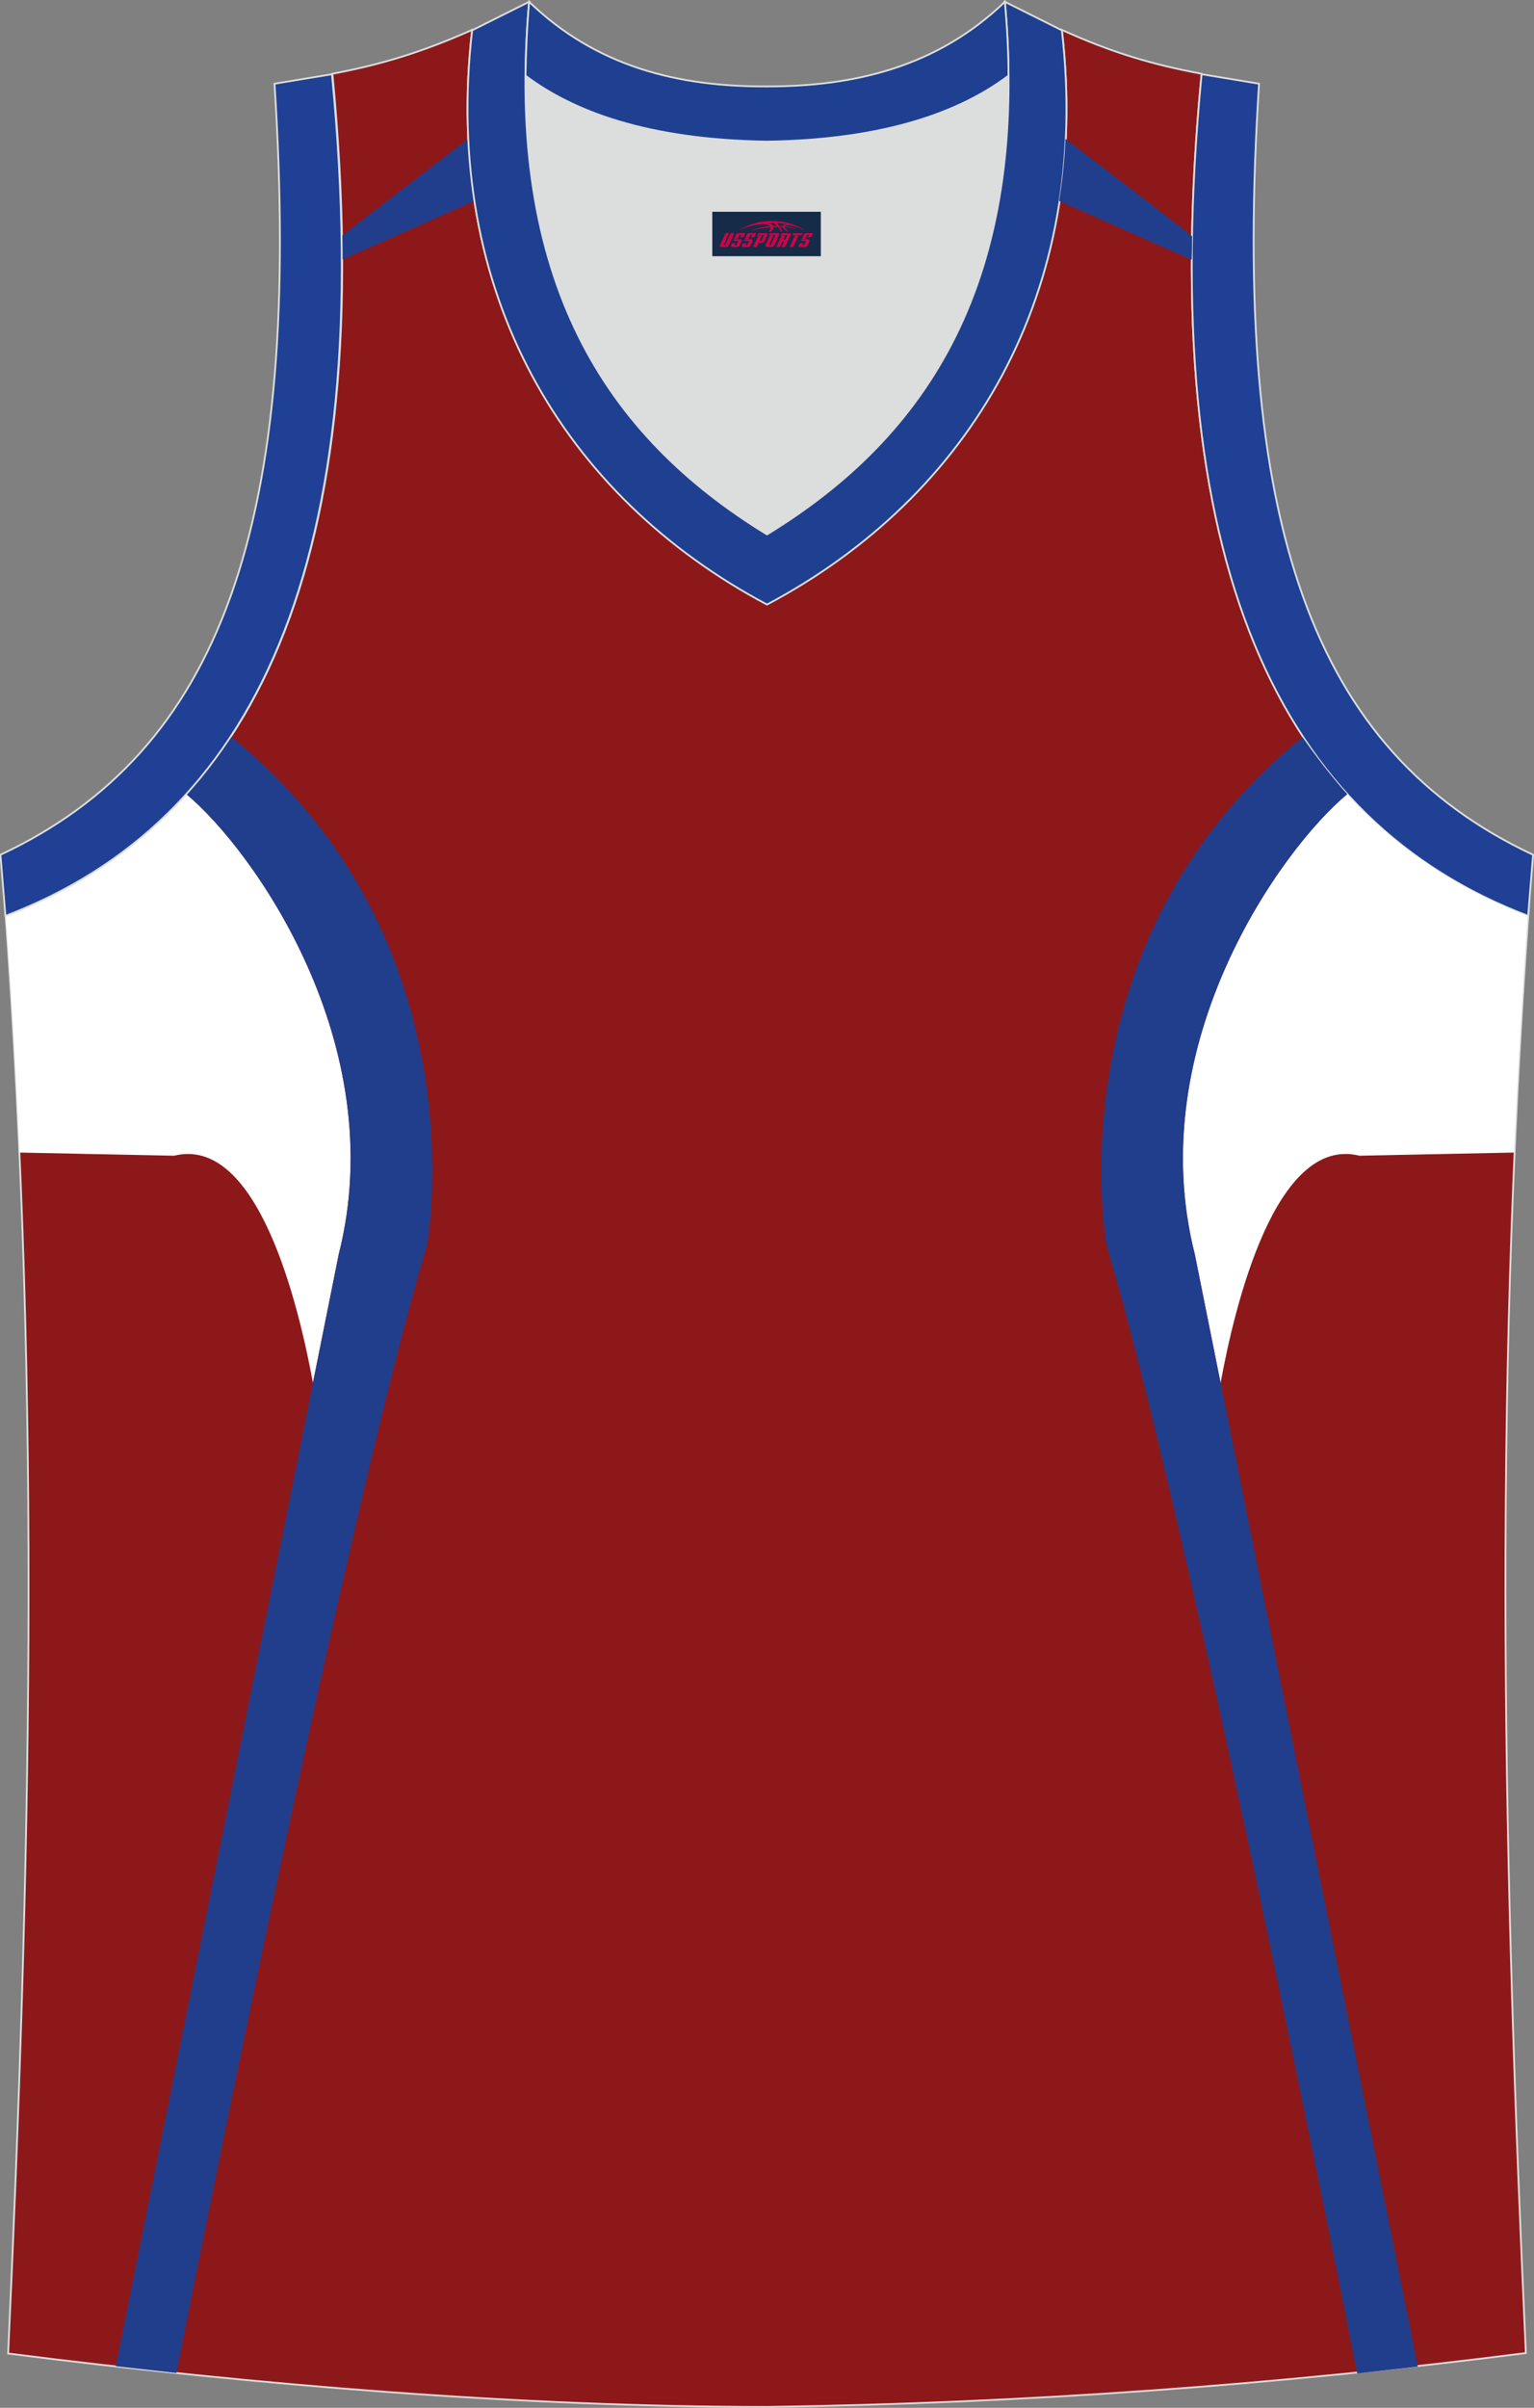 <?xml version="1.0" encoding="utf-8"?>
<!-- Generator: Adobe Illustrator 22.0.0, SVG Export Plug-In . SVG Version: 6.00 Build 0)  -->
<svg xmlns="http://www.w3.org/2000/svg" xmlns:xlink="http://www.w3.org/1999/xlink" version="1.1" id="图层_1" x="0px" y="0px" width="339.2px" height="532.1px" viewBox="0 0 339.2 532.1" enable-background="new 0 0 339.2 532.1" xml:space="preserve">
<rect x="0" y="0" width="339.2" height="532.1" fill="#808080" stroke="none"/>
<g>
	<path fill="#8D181A" stroke="#DCDDDD" stroke-width="0.4" stroke-miterlimit="22.926" d="M169.6,531.9L169.6,531.9L169.6,531.9   L169.6,531.9z M169.6,531.9c57.4-0.8,113-4.9,167.8-11.9c-4.8-104.7-7.4-210.2,0.7-319.8l-0.2,2.1c-54.6-20.8-82.7-77.3-72.2-186   l0,0c-10.7-2-19.7-4.6-30.9-9.7c6.7,58-20.2,103-65.2,126.9c-45-23.9-71.9-68.9-65.2-126.9c-11.2,5-20.3,7.7-30.9,9.7l0,0   C84,125.1,55.8,181.6,1.3,202.4l-0.2-2.1c8.1,109.5,5.5,215.1,0.7,319.8C56.1,527,114.9,531.9,169.6,531.9z"/>
	<path fill="#FFFFFF" d="M41.2,175.5c14.6,12.1,45.5,55.2,33.7,101.7l-5.7,28.4c-3.1-16.9-12.1-54.8-30.7-50.2l-34.2-0.7   c-0.8-18-1.8-36.2-3.2-54.4l0.2,2.1C16.8,196.4,30.3,187.6,41.2,175.5z"/>
	<path fill="#213E8C" d="M41.2,175.5c14.6,12.1,45.5,55.2,33.7,101.7L25.6,522.9c4.5,0.5,8.9,1,13.4,1.5   c2.5-12.8,37.3-188.8,55.4-249.2c0,0,12.4-67.2-43.3-112.4C48,167.3,44.8,171.6,41.2,175.5z"/>
	<path fill="#213E8C" d="M103.5,30.7c-1.8,1.4-20.5,15.6-28,21.5c0,1.8,0,3.5,0.1,5.2l29.3-13C104.2,40,103.8,35.4,103.5,30.7z"/>
	<path fill="#DCDDDD" d="M169.6,31.3c26.5-0.4,42.9-6.7,53.3-14.5c0-0.1,0-0.1,0-0.2c0.5,51.7-21.1,81.8-53.4,101.4   c-32.2-19.7-53.8-49.8-53.4-101.4c0,0.1,0,0.1,0,0.2C126.6,24.6,143.1,30.9,169.6,31.3z"/>
	<path fill="#1F4094" stroke="#DCDDDD" stroke-width="0.4" stroke-miterlimit="22.926" d="M1.2,202.4c54.6-20.8,82.7-77.3,72.2-186   l-12.7,2.1c6.3,97.7-12,147.6-60.6,170.4L1.2,202.4z"/>
	<path fill="#1F4091" stroke="#DCDDDD" stroke-width="0.4" stroke-miterlimit="22.926" d="M117,0.4c-5.5,61.8,17.1,96,52.6,117.7   c35.5-21.7,58.1-55.9,52.6-117.7l12.6,6.3c6.7,58-20.2,103-65.2,126.9c-45-23.9-71.9-68.9-65.2-126.9L117,0.4z"/>
	<path fill="#1F4094" stroke="#DCDDDD" stroke-width="0.4" stroke-miterlimit="22.926" d="M337.9,202.4   c-54.6-20.8-82.7-77.3-72.2-186l12.7,2.1c-6.3,97.7,12,147.6,60.6,170.4L337.9,202.4z"/>
	<path fill="#FFFFFF" d="M297.9,175.5c-14.6,12.1-45.5,55.2-33.7,101.7l5.7,28.4c3.1-16.9,12.1-54.8,30.7-50.2l34.2-0.7   c0.8-17.4,1.8-34.8,3-52.3l0,0C322.3,196.4,308.9,187.6,297.9,175.5z"/>
	<path fill="#213E8C" d="M297.9,175.5c-14.6,12.1-45.5,55.2-33.7,101.7L313.5,523c-4.5,0.5-8.9,1-13.4,1.5   c-2.5-12.8-37.3-188.8-55.4-249.2c0,0-12.4-67.2,43.3-112.4C291.1,167.3,294.4,171.6,297.9,175.5z"/>
	<path fill="#213E8C" d="M235.6,30.7c1.8,1.4,20.5,15.6,28,21.5c0,1.8,0,3.5-0.1,5.2l-29.3-13C234.9,40,235.4,35.4,235.6,30.7z"/>
	<path fill="#1F4091" stroke="#DCDDDD" stroke-width="0.4" stroke-miterlimit="22.926" d="M117,0.4c14.8,14.3,32.9,18.8,52.6,18.7   c19.6,0,37.7-4.4,52.6-18.7c0.5,5.6,0.8,11,0.8,16.2c0,0.1,0,0.1-0.1,0.2c-10.4,7.8-26.9,14.1-53.3,14.5   c-26.5-0.4-42.9-6.7-53.3-14.5c0-0.1,0-0.1-0.1-0.2C116.3,11.5,116.5,6.1,117,0.4z"/>
	
</g>
<g id="tag_logo">
	<rect y="46.8" fill="#162B48" width="24" height="9.818" x="157.5"/>
	<g>
		<path fill="#D30044" d="M173.46,49.99l0.005-0.011c0.131-0.311,1.085-0.262,2.351,0.071c0.715,0.24,1.44,0.54,2.193,0.9    c-0.218-0.147-0.447-0.289-0.682-0.42l0.011,0.005l-0.011-0.005c-1.478-0.845-3.218-1.418-5.1-1.62    c-1.282-0.115-1.658-0.082-2.411-0.055c-2.449,0.142-4.68,0.905-6.458,2.095c1.26-0.638,2.722-1.075,4.195-1.336    c1.467-0.18,2.476-0.033,2.771,0.344c-1.691,0.175-3.469,0.633-4.555,1.075c1.156-0.338,2.967-0.665,4.647-0.813    c0.016,0.251-0.115,0.567-0.415,0.96h0.475c0.376-0.382,0.584-0.725,0.595-1.004c0.333-0.022,0.66-0.033,0.971-0.033    C172.29,50.43,172.5,50.78,172.7,51.17h0.262c-0.125-0.344-0.295-0.687-0.518-1.036c0.207,0,0.393,0.005,0.567,0.011    c0.104,0.267,0.496,0.66,1.058,1.025h0.245c-0.442-0.365-0.753-0.753-0.835-1.004c1.047,0.065,1.696,0.224,2.885,0.513    C175.28,50.25,174.54,50.08,173.46,49.99z M171.02,49.9c-0.164-0.295-0.655-0.485-1.402-0.551    c0.464-0.033,0.922-0.055,1.364-0.055c0.311,0.147,0.589,0.344,0.84,0.589C171.56,49.88,171.29,49.89,171.02,49.9z M173,49.95c-0.224-0.016-0.458-0.027-0.715-0.044c-0.147-0.202-0.311-0.398-0.502-0.6c0.082,0,0.164,0.005,0.24,0.011    c0.72,0.033,1.429,0.125,2.138,0.273C173.49,49.55,173.11,49.71,173,49.95z"/>
		<path fill="#D30044" d="M160.42,51.53L159.25,54.08C159.07,54.45,159.34,54.59,159.82,54.59l0.873,0.005    c0.115,0,0.251-0.049,0.327-0.175l1.342-2.891H161.58L160.36,54.16H160.19c-0.147,0-0.185-0.033-0.147-0.125l1.156-2.504H160.42L160.42,51.53z M162.28,52.88h1.271c0.36,0,0.584,0.125,0.442,0.425L163.52,54.34C163.42,54.56,163.15,54.59,162.92,54.59H162c-0.267,0-0.442-0.136-0.349-0.333l0.235-0.513h0.742L162.45,54.12C162.43,54.17,162.47,54.18,162.53,54.18h0.18    c0.082,0,0.125-0.016,0.147-0.071l0.376-0.813c0.011-0.022,0.011-0.044-0.055-0.044H162.11L162.28,52.88L162.28,52.88z M163.1,52.81h-0.78l0.475-1.025c0.098-0.218,0.338-0.256,0.578-0.256H164.82L164.43,52.37L163.65,52.49l0.262-0.562H163.62c-0.082,0-0.12,0.016-0.147,0.071L163.1,52.81L163.1,52.81z M164.69,52.88L164.52,53.25h1.069c0.06,0,0.06,0.016,0.049,0.044    L165.26,54.11C165.24,54.16,165.2,54.18,165.12,54.18H164.94c-0.055,0-0.104-0.011-0.082-0.06l0.175-0.376H164.29L164.06,54.26C163.96,54.45,164.14,54.59,164.41,54.59h0.916c0.24,0,0.502-0.033,0.605-0.251l0.475-1.031c0.142-0.3-0.082-0.425-0.442-0.425H164.69L164.69,52.88z M165.5,52.81l0.371-0.818c0.022-0.055,0.06-0.071,0.147-0.071h0.295L166.05,52.48l0.791-0.115l0.387-0.845H165.78c-0.24,0-0.48,0.038-0.578,0.256L164.73,52.81L165.5,52.81L165.5,52.81z M167.9,53.27h0.278c0.087,0,0.153-0.022,0.202-0.115    l0.496-1.075c0.033-0.076-0.011-0.12-0.125-0.12H167.35l0.431-0.431h1.522c0.355,0,0.485,0.153,0.393,0.355l-0.676,1.445    c-0.06,0.125-0.175,0.333-0.644,0.327l-0.649-0.005L167.29,54.59H166.51l1.178-2.558h0.785L167.9,53.27L167.9,53.27z     M170.49,54.08c-0.022,0.049-0.06,0.076-0.142,0.076h-0.191c-0.082,0-0.109-0.027-0.082-0.076l0.944-2.051h-0.785l-0.987,2.138    c-0.125,0.273,0.115,0.415,0.453,0.415h0.72c0.327,0,0.649-0.071,0.769-0.322l1.085-2.384c0.093-0.202-0.06-0.355-0.415-0.355    h-1.533l-0.431,0.431h1.38c0.115,0,0.164,0.033,0.131,0.104L170.49,54.08L170.49,54.08z M173.21,52.95h0.278    c0.087,0,0.158-0.022,0.202-0.115l0.344-0.753c0.033-0.076-0.011-0.12-0.125-0.12h-1.402l0.425-0.431h1.527    c0.355,0,0.485,0.153,0.393,0.355l-0.529,1.124c-0.044,0.093-0.147,0.18-0.393,0.18c0.224,0.011,0.256,0.158,0.175,0.327    l-0.496,1.075h-0.785l0.54-1.167c0.022-0.055-0.005-0.087-0.104-0.087h-0.235L172.44,54.59h-0.785l1.178-2.558h0.785L173.21,52.95L173.21,52.95z M175.78,52.04L174.6,54.59h0.785l1.184-2.558H175.78L175.78,52.04z M177.29,51.97l0.202-0.431h-2.1l-0.295,0.431    H177.29L177.29,51.97z M177.27,52.88h1.271c0.36,0,0.584,0.125,0.442,0.425l-0.475,1.031c-0.104,0.218-0.371,0.251-0.605,0.251    h-0.916c-0.267,0-0.442-0.136-0.349-0.333l0.235-0.513h0.742L177.44,54.12c-0.022,0.049,0.022,0.06,0.082,0.06h0.18    c0.082,0,0.125-0.016,0.147-0.071l0.376-0.813c0.011-0.022,0.011-0.044-0.049-0.044h-1.069L177.27,52.88L177.27,52.88z     M178.08,52.81H177.3l0.475-1.025c0.098-0.218,0.338-0.256,0.578-0.256h1.451l-0.387,0.845l-0.791,0.115l0.262-0.562h-0.295    c-0.082,0-0.12,0.016-0.147,0.071L178.08,52.81z"/>
	</g>
</g>
</svg>